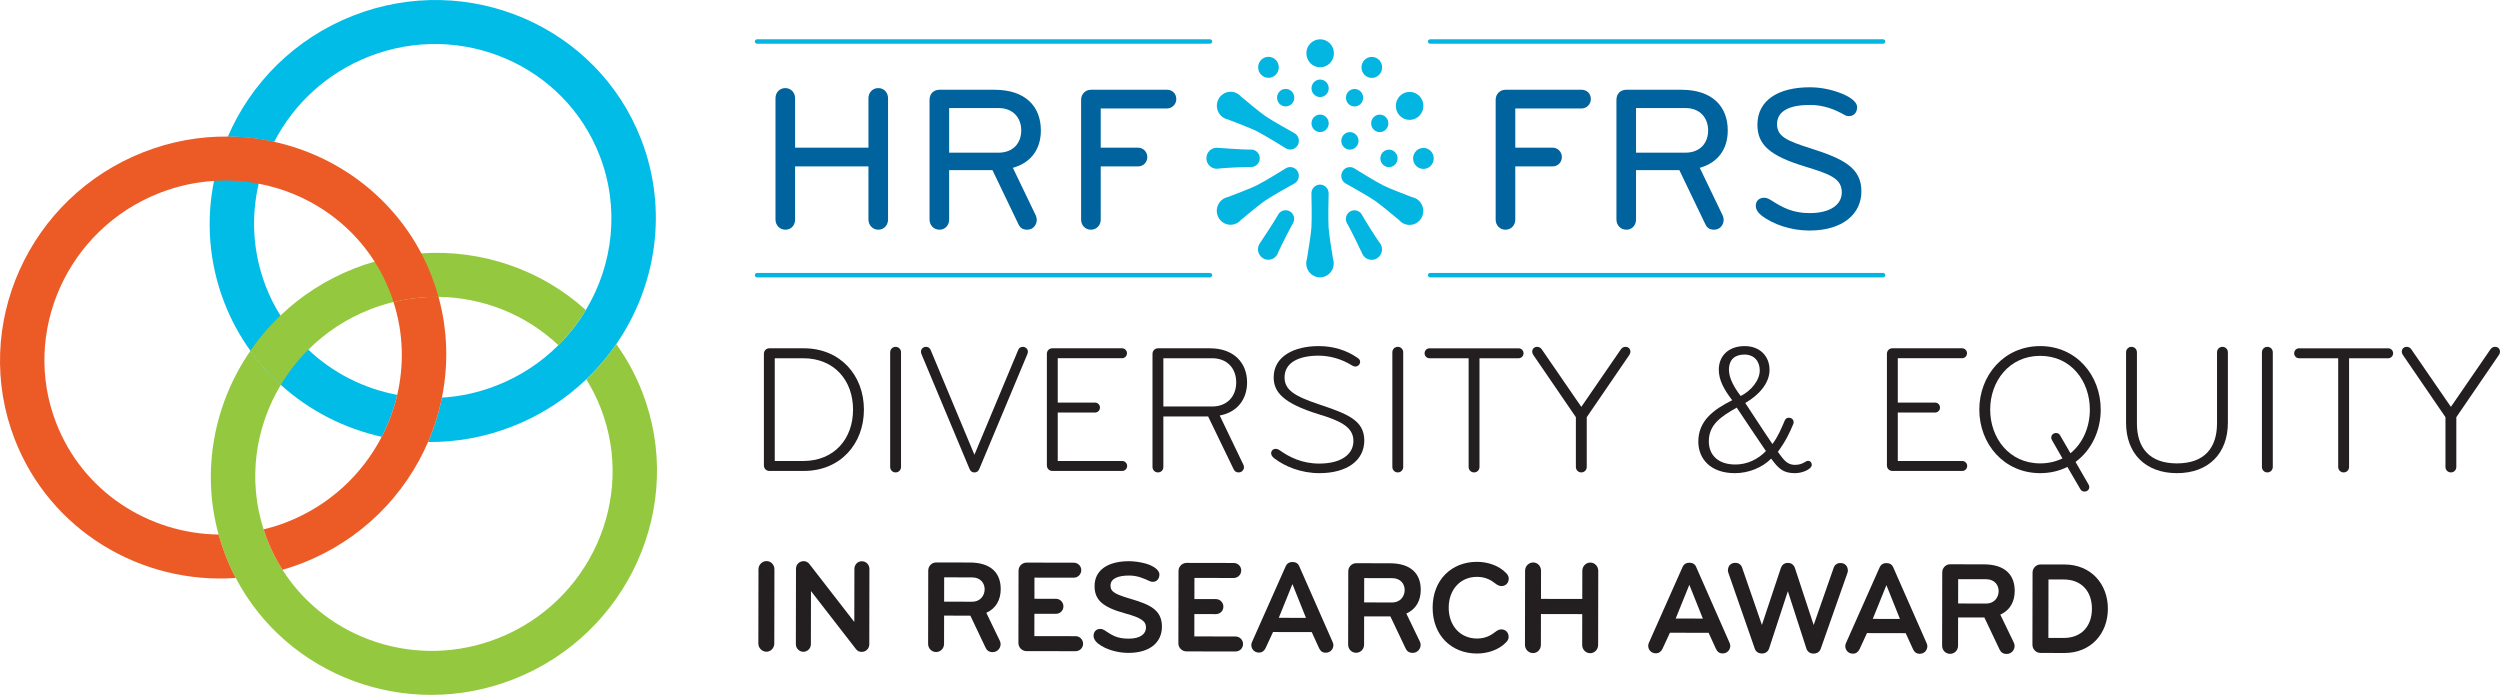<?xml version="1.0" encoding="UTF-8"?> <svg xmlns="http://www.w3.org/2000/svg" id="Layer_1" viewBox="0 0 325.228 90.399"><path d="m104.562,61.266h-4.479c-.425,0-.707-.335-.707-.719v-14.518c0-.407.306-.719.707-.719h4.479c4.762,0,7.827,3.521,7.827,7.978s-3.065,7.978-7.827,7.978Zm-.094-14.661h-3.678v13.367h3.678c4.102,0,6.506-2.922,6.506-6.684,0-3.761-2.404-6.684-6.506-6.684Z" style="fill:#231f20;"></path><path d="m116.509,61.458c-.4,0-.707-.312-.707-.719v-14.9c0-.407.307-.719.707-.719s.707.312.707.719v14.9c0,.407-.307.719-.707.719Z" style="fill:#231f20;"></path><path d="m126.126,61.003l-6.247-14.925c-.048-.119-.071-.239-.071-.335,0-.359.307-.623.66-.623.26,0,.472.12.59.383l5.705,13.655,5.705-13.655c.117-.263.33-.383.59-.383.354,0,.66.264.66.623,0,.096-.024.216-.071.335l-6.247,14.925c-.118.264-.283.455-.637.455s-.519-.191-.637-.455Z" style="fill:#231f20;"></path><path d="m137.603,59.972h8.393c.354,0,.637.288.637.647s-.283.646-.637.646h-9.1c-.401,0-.707-.312-.707-.719v-14.518c0-.407.306-.719.707-.719h9.076c.354,0,.637.288.637.647s-.283.646-.637.646h-8.369v5.773h4.856c.354,0,.636.287.636.646s-.282.647-.636.647h-4.856v6.3Z" style="fill:#231f20;"></path><path d="m158.675,54.055l3.064,6.372c.047.097.094.216.094.336,0,.359-.283.694-.684.694-.354,0-.519-.144-.66-.407l-3.324-6.875h-5.822v6.563c0,.407-.283.719-.707.719-.401,0-.707-.312-.707-.719v-14.709c0-.407.33-.719.707-.719h6.766c3.111,0,4.833,1.893,4.833,4.432,0,2.181-1.249,3.882-3.56,4.312Zm-.99-7.45h-6.342v6.276h6.342c1.957,0,3.135-1.317,3.135-3.139,0-1.82-1.178-3.138-3.135-3.138Z" style="fill:#231f20;"></path><path d="m171.636,61.553c-2.334,0-4.479-.838-5.941-1.988-.211-.191-.33-.383-.33-.599,0-.335.26-.575.59-.575.213,0,.4.096.566.216,1.178.839,2.852,1.701,5.092,1.701,2.829,0,4.455-1.174,4.455-2.947,0-1.844-1.768-2.635-4.525-3.474-4.668-1.437-5.848-2.922-5.848-4.791,0-2.778,2.712-4.072,5.848-4.072,1.861,0,3.583.503,5.068,1.533.212.144.33.287.33.503,0,.287-.213.623-.637.623-.118,0-.26-.048-.377-.12-1.462-.91-2.994-1.294-4.408-1.294-2.453,0-4.409.839-4.409,2.827,0,1.629,1.297,2.443,4.456,3.498,3.701,1.245,5.917,2.06,5.917,4.719,0,2.563-2.216,4.24-5.847,4.24Z" style="fill:#231f20;"></path><path d="m181.839,61.458c-.4,0-.707-.312-.707-.719v-14.9c0-.407.307-.719.707-.719s.707.312.707.719v14.9c0,.407-.307.719-.707.719Z" style="fill:#231f20;"></path><path d="m191.763,61.458c-.401,0-.708-.312-.708-.719v-14.134h-5.092c-.354,0-.637-.287-.637-.646s.282-.647.637-.647h11.599c.354,0,.637.288.637.647s-.283.646-.637.646h-5.092v14.134c0,.407-.307.719-.707.719Z" style="fill:#231f20;"></path><path d="m206.421,54.271v6.468c0,.407-.307.719-.707.719s-.707-.312-.707-.719v-6.468l-5.54-8.098c-.095-.144-.142-.287-.142-.407,0-.407.283-.646.637-.646.236,0,.447.096.613.335l5.139,7.475,5.14-7.475c.165-.239.377-.335.612-.335.354,0,.637.239.637.646,0,.12-.047.264-.141.407l-5.541,8.098Z" style="fill:#231f20;"></path><path d="m235.53,60.835c-.449.479-1.392.719-2.027.719-1.58,0-2.17-.646-3.089-1.893-1.132,1.15-2.899,1.893-4.715,1.893-3.206,0-4.763-1.893-4.763-4.096,0-2.708,1.957-4.169,4.408-5.391-1.061-1.39-1.744-2.611-1.744-3.977,0-1.749,1.227-3.066,3.371-3.066,2.004,0,3.23,1.342,3.23,3.09,0,1.726-1.344,3.259-3.159,4.312,1.626,2.516,3.536,5.342,3.536,5.342.777-1.054,1.155-2.036,1.604-3.066.094-.215.259-.359.518-.359.401,0,.637.264.637.6,0,.071-.023.144-.047.216-.472,1.149-1.014,2.275-2.004,3.617.707.982,1.179,1.7,2.217,1.7.659,0,1.014-.191,1.461-.455.07-.048.165-.071.26-.071.282,0,.471.239.471.503,0,.168-.07.287-.164.383Zm-9.596-7.81c-2.051,1.174-3.631,2.204-3.631,4.384,0,1.773,1.18,3.019,3.466,3.019,1.485,0,2.899-.646,3.961-1.748-1.32-1.965-2.522-3.714-3.796-5.654Zm.99-6.899c-1.179,0-2.004.6-2.004,1.988,0,1.078.684,2.3,1.532,3.402,1.345-.671,2.476-2.036,2.476-3.33,0-1.15-.684-2.061-2.004-2.061Z" style="fill:#231f20;"></path><path d="m246.886,59.972h8.393c.354,0,.637.288.637.647s-.283.646-.637.646h-9.1c-.401,0-.707-.312-.707-.719v-14.518c0-.407.306-.719.707-.719h9.076c.354,0,.637.288.637.647s-.283.646-.637.646h-8.369v5.773h4.856c.354,0,.636.287.636.646s-.282.647-.636.647h-4.856v6.3Z" style="fill:#231f20;"></path><path d="m271.8,63.35c0,.359-.282.599-.636.599-.283,0-.425-.144-.542-.335l-1.674-2.875c-1.037.527-2.24.814-3.537.814-4.715,0-7.92-3.809-7.92-8.265s3.205-8.265,7.92-8.265,7.875,3.809,7.875,8.265c0,2.779-1.227,5.295-3.277,6.804l1.697,2.946c.047.096.094.192.094.312Zm-6.389-17.057c-4.055,0-6.506,3.33-6.506,6.995s2.451,6.995,6.506,6.995c1.085,0,2.052-.239,2.9-.646l-1.32-2.3c-.07-.144-.142-.239-.142-.407,0-.384.307-.599.637-.599.212,0,.401.096.519.311l1.344,2.324c1.627-1.317,2.522-3.426,2.522-5.678,0-3.665-2.404-6.995-6.46-6.995Z" style="fill:#231f20;"></path><path d="m276.581,54.99v-9.151c0-.407.306-.719.707-.719.4,0,.707.312.707.719v9.247c0,3.114,1.579,5.198,5.21,5.198,3.63,0,5.21-2.084,5.21-5.198v-9.247c0-.407.307-.719.707-.719s.707.312.707.719v9.151c0,4.001-2.521,6.563-6.624,6.563s-6.624-2.562-6.624-6.563Z" style="fill:#231f20;"></path><path d="m294.964,61.458c-.4,0-.707-.312-.707-.719v-14.9c0-.407.307-.719.707-.719s.707.312.707.719v14.9c0,.407-.307.719-.707.719Z" style="fill:#231f20;"></path><path d="m304.887,61.458c-.401,0-.708-.312-.708-.719v-14.134h-5.092c-.354,0-.637-.287-.637-.646s.283-.647.637-.647h11.6c.354,0,.637.288.637.647s-.283.646-.637.646h-5.093v14.134c0,.407-.306.719-.707.719Z" style="fill:#231f20;"></path><path d="m319.546,54.271v6.468c0,.407-.307.719-.707.719s-.707-.312-.707-.719v-6.468l-5.541-8.098c-.094-.144-.141-.287-.141-.407,0-.407.283-.646.637-.646.235,0,.447.096.612.335l5.14,7.475,5.139-7.475c.166-.239.377-.335.613-.335.354,0,.637.239.637.646,0,.12-.047.264-.142.407l-5.54,8.098Z" style="fill:#231f20;"></path><path d="m99.706,84.782c-.577-.001-1.053-.486-1.051-1.074l.016-9.646c.002-.588.479-1.071,1.057-1.07s1.019.486,1.018,1.074l-.017,9.646c-.001.588-.444,1.071-1.022,1.07Z" style="fill:#231f20;"></path><path d="m112.1,84.804c-.323,0-.561-.122-.747-.364l-5.852-7.549-.012,6.916c-.002.553-.444.984-.988.983-.527-.001-.968-.452-.967-.987l.018-9.803c0-.536.393-1.002,1.021-1.001.271.001.561.156.713.365l5.852,7.547.012-6.897c.001-.536.393-1.002.971-1.001s.985.469.984,1.005l-.018,9.803c0,.535-.41.984-.987.983Z" style="fill:#231f20;"></path><path d="m130.173,83.783c-.001.536-.41,1.054-1.039,1.053-.459-.001-.747-.21-.917-.573l-1.981-4.17-3.416-.006-.007,3.683c-.001.588-.461,1.054-1.038,1.053-.578-.001-1.037-.469-1.035-1.057l.016-9.543c.002-.588.461-1.054,1.039-1.053l4.369.008c2.821.005,4.025,1.425,4.021,3.465-.002,1.349-.582,2.505-1.875,3.074l1.745,3.615c.067.139.118.295.118.451Zm-3.725-8.669l-3.621-.007-.005,3.164,3.62.007c1.14.002,1.65-.844,1.652-1.622.001-.761-.508-1.54-1.646-1.542Z" style="fill:#231f20;"></path><path d="m139.913,84.715l-6.374-.011c-.577-.001-1.054-.469-1.052-1.057l.016-9.404c.002-.588.479-1.054,1.057-1.053l6.119.011c.544.001.984.417.984.97-.002.554-.443.984-.988.983l-5.1-.009-.004,2.749,2.805.005c.526.001.967.435.967.987-.002.554-.443.967-.971.966l-2.805-.005-.005,2.905,5.354.009c.544.001.984.434.984.987-.002.553-.443.967-.988.966Z" style="fill:#231f20;"></path><path d="m146.765,84.935c-1.377-.002-2.939-.437-3.924-1.217-.34-.277-.577-.623-.576-1.004.001-.535.342-.898.868-.897.187.001.356.053.526.156.917.59,1.545,1.109,3.144,1.112,1.632.003,2.278-.67,2.28-1.448.002-.847-.661-1.28-2.7-1.837-3.075-.835-3.991-1.84-3.988-3.568.003-2.109,1.79-3.23,4.493-3.226.611.001,1.445.107,2.176.315.781.227,1.766.729,1.765,1.422-.001.467-.273.949-.851.948-.137,0-.272-.018-.408-.087-.781-.364-1.597-.729-2.668-.731-1.513-.002-2.432.411-2.434,1.311-.001.847.679,1.142,2.717,1.751,2.328.695,3.977,1.372,3.973,3.585-.004,2.006-1.502,3.42-4.393,3.415Z" style="fill:#231f20;"></path><path d="m160.724,84.754l-6.375-.012c-.578-.001-1.053-.469-1.053-1.057l.018-9.404c0-.588.478-1.054,1.055-1.053l6.12.011c.544.001.985.417.983.97,0,.554-.443.984-.986.983l-5.1-.009-.006,2.749,2.805.005c.527.001.969.435.967.987,0,.554-.443.967-.97.966l-2.805-.005-.005,2.905,5.354.01c.544.001.985.434.983.987,0,.553-.443.967-.986.966Z" style="fill:#231f20;"></path><path d="m170.64,82.23l-5.031-.009-.974,2.106c-.188.346-.426.57-.868.569-.611-.001-.984-.485-.983-.986,0-.139.034-.277.103-.415l4.369-9.829c.152-.346.442-.553.885-.553.441.001.73.192.883.556l4.334,9.845c.068.138.102.276.102.415-.001.501-.376.985-.988.983-.441,0-.68-.209-.865-.572l-.965-2.11Zm-2.506-6.246l-1.775,4.388,3.535.007-1.76-4.395Z" style="fill:#231f20;"></path><path d="m184.816,83.88c-.002.536-.41,1.054-1.039,1.053-.459-.001-.748-.209-.917-.572l-1.981-4.17-3.417-.006-.007,3.683c0,.588-.461,1.054-1.038,1.053-.578-.001-1.036-.469-1.035-1.057l.017-9.543c.001-.588.461-1.054,1.039-1.053l4.368.008c2.821.005,4.026,1.424,4.022,3.464-.002,1.349-.582,2.506-1.875,3.075l1.744,3.615c.068.139.119.294.119.45Zm-3.725-8.669l-3.621-.006-.006,3.164,3.621.006c1.139.002,1.65-.844,1.651-1.622.001-.761-.507-1.54-1.646-1.542Z" style="fill:#231f20;"></path><path d="m194.646,82.117c.221-.154.441-.241.68-.24.578.001.935.451.934.97,0,.276-.119.501-.324.709-.971,1.018-2.467,1.464-3.793,1.462-3.332-.006-5.775-2.361-5.77-5.975.007-3.613,2.458-5.96,5.79-5.954,1.325.002,2.821.455,3.788,1.477.203.207.322.433.322.709-.002.519-.359.968-.938.967-.238-.001-.458-.087-.68-.244-.645-.502-1.341-.952-2.496-.954-2.228-.004-3.692,1.704-3.696,4.004-.004,2.299,1.455,4.014,3.683,4.018,1.155.002,1.854-.446,2.5-.947Z" style="fill:#231f20;"></path><path d="m206.863,84.975c-.577-.001-1.036-.486-1.034-1.074l.006-4.011-5.371-.01-.007,4.011c-.001.588-.444,1.071-1.022,1.07-.577-.001-1.053-.486-1.051-1.074l.016-9.646c.002-.588.479-1.071,1.057-1.07s1.019.486,1.018,1.074l-.006,3.665,5.371.01.006-3.665c.002-.588.461-1.071,1.039-1.07s1.036.486,1.035,1.074l-.017,9.646c-.001.588-.461,1.071-1.039,1.07Z" style="fill:#231f20;"></path><path d="m222.272,82.323l-5.031-.009-.974,2.106c-.188.346-.426.57-.867.57-.611-.002-.984-.486-.984-.987,0-.139.035-.277.104-.415l4.368-9.829c.153-.346.442-.553.885-.552.442,0,.731.191.883.555l4.335,9.845c.067.138.102.276.102.415-.002.501-.377.985-.988.984-.441-.001-.68-.21-.866-.573l-.965-2.11Zm-2.505-6.245l-1.775,4.387,3.535.007-1.76-4.394Z" style="fill:#231f20;"></path><path d="m235.943,81.309l2.579-7.377c.12-.415.427-.69.919-.689.629.001.951.469.951.987-.001.087-.018.19-.053.294l-3.467,9.848c-.12.38-.443.656-.953.655-.442,0-.782-.243-.918-.641l-2.417-7.474-2.444,7.465c-.137.397-.477.639-.918.638-.511-.001-.833-.278-.951-.659l-3.434-9.86c-.033-.104-.051-.207-.051-.294.002-.519.324-.985.953-.983.494.001.799.277.918.692l2.553,7.387,2.461-7.394c.137-.398.426-.675.92-.674.492.001.781.278.916.677l2.436,7.402Z" style="fill:#231f20;"></path><path d="m247.909,82.37l-5.031-.01-.973,2.106c-.188.346-.426.571-.867.57-.612-.001-.985-.486-.984-.987,0-.139.034-.277.103-.415l4.368-9.829c.154-.345.443-.553.885-.552.442.001.731.191.883.556l4.335,9.845c.067.138.102.276.102.415-.001.501-.376.984-.987.983-.442-.001-.68-.209-.866-.573l-.966-2.109Zm-2.504-6.246l-1.776,4.388,3.536.006-1.76-4.394Z" style="fill:#231f20;"></path><path d="m262.085,84.02c0,.536-.41,1.054-1.039,1.053-.459-.001-.746-.21-.916-.573l-1.982-4.17-3.416-.006-.006,3.683c-.002.588-.461,1.054-1.039,1.053s-1.036-.469-1.035-1.057l.017-9.543c.001-.588.461-1.054,1.039-1.053l4.368.008c2.822.005,4.026,1.425,4.022,3.465-.002,1.349-.583,2.506-1.875,3.074l1.745,3.615c.066.14.118.295.117.451Zm-3.725-8.669l-3.62-.007-.005,3.164,3.62.007c1.14.002,1.65-.844,1.651-1.622.002-.761-.507-1.54-1.646-1.542Z" style="fill:#231f20;"></path><path d="m268.563,84.948l-3.11-.006c-.578-.001-1.054-.486-1.053-1.074l.017-9.387c.001-.588.478-1.054,1.056-1.053l3.111.006c3.45.006,5.639,2.551,5.633,5.767s-2.203,5.753-5.653,5.747Zm-.085-9.562l-1.989-.003-.013,7.607,1.988.003c2.346.005,3.674-1.566,3.678-3.797s-1.318-3.806-3.664-3.811Z" style="fill:#231f20;"></path><ellipse cx="185.173" cy="20.609" rx="1.344" ry="1.367" style="fill:#03b5e1;"></ellipse><ellipse cx="183.377" cy="13.775" rx="1.793" ry="1.822" style="fill:#03b5e1;"></ellipse><ellipse cx="178.46" cy="8.769" rx="1.344" ry="1.367" style="fill:#03b5e1;"></ellipse><ellipse cx="171.74" cy="6.933" rx="1.793" ry="1.822" style="fill:#03b5e1;"></ellipse><ellipse cx="165.016" cy="8.758" rx="1.344" ry="1.367" style="fill:#03b5e1;"></ellipse><ellipse cx="180.692" cy="20.605" rx="1.12" ry="1.139" style="fill:#03b5e1;"></ellipse><ellipse cx="179.494" cy="16.049" rx="1.12" ry="1.139" style="fill:#03b5e1;"></ellipse><ellipse cx="176.216" cy="12.712" rx="1.12" ry="1.139" style="fill:#03b5e1;"></ellipse><ellipse cx="171.736" cy="11.488" rx="1.12" ry="1.139" style="fill:#03b5e1;"></ellipse><ellipse cx="167.254" cy="12.705" rx="1.12" ry="1.139" style="fill:#03b5e1;"></ellipse><ellipse cx="175.612" cy="18.324" rx="1.12" ry="1.139" style="fill:#03b5e1;"></ellipse><ellipse cx="171.733" cy="16.043" rx="1.12" ry="1.139" style="fill:#03b5e1;"></ellipse><path d="m168.411,17.332s-2.893-1.602-3.8-2.23c-.71-.491-2.363-1.865-3.166-2.54-.127-.149-.278-.28-.455-.384-.857-.504-1.953-.206-2.449.665-.496.871-.203,1.986.654,2.49.177.104.365.172.556.21.972.37,2.952,1.134,3.72,1.512.993.489,3.819,2.248,3.819,2.248.536.315,1.221.129,1.531-.416s.127-1.241-.409-1.556Z" style="fill:#03b5e1;"></path><path d="m168.817,22.304c-.309-.545-.994-.732-1.53-.418l-.001.001-0-0s-2.812,1.746-3.8,2.23c-.773.379-2.768,1.147-3.745,1.517-.19.037-.378.105-.555.209l-0.0 0-0.0 0.0 0.0 0c-.857.503-1.151,1.616-.657,2.488.494.872,1.59,1.171,2.447.669l0.0 0.0 0-0.0 0-0c.178-.104.33-.236.457-.385.802-.671,2.441-2.031,3.147-2.517.913-.63,3.825-2.238,3.825-2.238l-0-0.0.001-0c.536-.314.72-1.01.411-1.555Z" style="fill:#03b5e1;"></path><path d="m173.41,33.665c-.171-1.043-.509-3.161-.571-4.024-.078-1.085.001-4.288.005-4.477 0-.004.001-.007.001-.011 0-.629-.501-1.139-1.119-1.14s-1.121.509-1.121,1.138l0.0.001h-.001s.081,3.348.001,4.46c-.063.871-.408,3.015-.581,4.059-.062.184-.097.38-.098.585-0.0.003-.001.006-.001.006h.001c0,1.006.802,1.821,1.791,1.822.99.001,1.793-.814,1.794-1.821 0-.21-.036-.411-.101-.599Z" style="fill:#03b5e1;"></path><path d="m184.264,25.863c-.18-.106-.371-.175-.565-.212-.975-.371-2.945-1.132-3.71-1.508-.95-.468-3.576-2.097-3.802-2.237-.006-.004-.011-.009-.017-.013-.536-.315-1.221-.129-1.531.416-.31.544-.127,1.241.409,1.556l.001 0-.001.002s2.893,1.602,3.8,2.23c.712.492,2.37,1.871,3.171,2.544.123.143.27.269.44.371.006.005.01.009.01.009l.001-.002c.857.503,1.953.205,2.448-.665.496-.871.203-1.986-.654-2.489Z" style="fill:#03b5e1;"></path><path d="m163.887,20.592c0-.605-.464-1.095-1.05-1.133-0-.001-0-.003-0-.004-.006.001-.014.001-.021.002-.016-.001-.032-.005-.048-.005-.037-0-.072.007-.108.011-.847.007-3.943-.198-4.373-.242-.742-.001-1.345.611-1.345,1.365-.001.755.601,1.367,1.343,1.368.024 0.0.046-.006.069-.007 0.0.001 0.0.004 0.0.005.017-.004.041-.008.069-.012.049-.005.098-.007.146-.018.815-.086,3.396-.218,4.115-.201.028.002.054.008.082.008.011,0,.022-.003.033-.003.013.001.027.002.036.003-0-.002-0-.005-0-.007.586-.037,1.052-.526,1.052-1.131Z" style="fill:#03b5e1;"></path><path d="m167.802,27.499c-.515-.303-1.165-.139-1.49.358-.001-0-.003-.001-.004-.002-.002.005-.006.013-.009.019-.009.014-.02.025-.028.04-.019.033-.03.067-.045.101-.418.75-2.14,3.372-2.393,3.728-.372.653-.152,1.489.491,1.867s1.465.155,1.837-.499c.012-.021.018-.043.029-.065.001 0.0.003.002.004.002.005-.017.014-.04.025-.067.02-.046.043-.09.058-.137.334-.76,1.513-3.098,1.886-3.723.016-.023.034-.043.048-.068.006-.01.008-.021.014-.031.008-.011.015-.022.021-.03-.001-.001-.005-.003-.006-.003.262-.534.078-1.189-.437-1.491Z" style="fill:#03b5e1;"></path><path d="m175.644,27.506c-.516.302-.701.956-.44,1.491-.001.001-.003.002-.003.002.003.005.008.012.012.017.008.015.012.03.02.045.019.033.042.06.064.09.43.742,1.803,3.57,1.98,3.97.371.654,1.193.879,1.836.502s.864-1.212.494-1.866c-.012-.021-.028-.037-.041-.057.001-.001.003-.002.004-.003-.011-.013-.027-.032-.044-.055-.029-.04-.055-.083-.088-.119-.481-.674-1.883-2.881-2.229-3.522-.012-.025-.02-.052-.034-.076-.006-.01-.014-.018-.019-.027-.006-.012-.011-.024-.015-.034-.001.001-.004.003-.006.004-.324-.497-.974-.663-1.489-.361Z" style="fill:#03b5e1;"></path><path d="m114.251,29.883c-.718,0-1.276-.594-1.276-1.324v-6.915h-9.54v6.915c0,.729-.505,1.324-1.249,1.324-.771,0-1.302-.594-1.302-1.324v-15.775c0-.756.532-1.324,1.276-1.324s1.276.594,1.276,1.324v6.429h9.54v-6.429c0-.756.558-1.324,1.276-1.324.771,0,1.276.594,1.276,1.324v15.775c0,.729-.531,1.324-1.276,1.324Z" style="fill:#00639d;"></path><path d="m122.227,29.883c-.771,0-1.302-.594-1.302-1.324v-15.559c0-.783.505-1.324,1.302-1.324h7.149c4.039,0,6.032,2.188,6.032,5.294,0,2.404-1.249,4.187-3.641,4.862l2.976,6.186c.08.189.133.378.133.567,0,.648-.452,1.297-1.249,1.297-.611,0-.93-.27-1.143-.729l-3.375-7.023h-5.634v6.429c0,.729-.505,1.324-1.249,1.324Zm1.249-15.829v5.808h6.404c1.967,0,2.976-1.297,2.976-2.89s-1.01-2.917-2.976-2.917h-6.404Z" style="fill:#00639d;"></path><path d="m151.831,14.108h-8.637v5.105h4.863c.664,0,1.196.54,1.196,1.216,0,.702-.531,1.216-1.196,1.216h-4.863v6.942c0,.729-.558,1.297-1.276,1.297-.718,0-1.276-.567-1.276-1.297v-15.613c0-.729.558-1.297,1.276-1.297h9.912c.664,0,1.196.486,1.196,1.216,0,.675-.558,1.216-1.196,1.216Z" style="fill:#00639d;"></path><path d="m205.761,14.108h-8.637v5.105h4.863c.664,0,1.196.54,1.196,1.216,0,.702-.531,1.216-1.196,1.216h-4.863v6.942c0,.729-.558,1.297-1.276,1.297-.718,0-1.276-.567-1.276-1.297v-15.613c0-.729.558-1.297,1.276-1.297h9.912c.664,0,1.196.486,1.196,1.216,0,.675-.558,1.216-1.196,1.216Z" style="fill:#00639d;"></path><path d="m211.585,29.883c-.771,0-1.302-.594-1.302-1.324v-15.559c0-.783.505-1.324,1.302-1.324h7.149c4.039,0,6.032,2.188,6.032,5.294,0,2.404-1.249,4.187-3.641,4.862l2.976,6.186c.08.189.133.378.133.567,0,.648-.452,1.297-1.249,1.297-.611,0-.93-.27-1.143-.729l-3.375-7.023h-5.634v6.429c0,.729-.505,1.324-1.249,1.324Zm1.249-15.829v5.808h6.404c1.967,0,2.976-1.297,2.976-2.89s-1.01-2.917-2.976-2.917h-6.404Z" style="fill:#00639d;"></path><path d="m235.375,29.991c-2.339,0-4.73-.783-6.272-1.999-.399-.324-.691-.756-.691-1.216,0-.675.478-1.053,1.09-1.053.319,0,.585.135.903.324,1.462.945,2.817,1.675,4.996,1.675,2.817,0,4.199-1.162,4.199-2.701,0-1.81-1.568-2.377-4.757-3.349-4.73-1.432-6.218-2.917-6.218-5.456,0-3.241,2.817-4.862,6.803-4.862,1.382,0,2.737.27,4.013.756.903.351,2.152.999,2.152,1.837,0,.621-.345,1.162-1.09,1.162-.186,0-.372-.054-.505-.135-1.302-.756-2.79-1.324-4.544-1.324-2.604,0-4.278.756-4.278,2.512,0,1.594,1.302,2.161,4.358,3.133,4.252,1.351,6.617,2.512,6.617,5.591,0,2.89-2.338,5.105-6.776,5.105Z" style="fill:#00639d;"></path><path d="m157.404,5.691h-58.913c-.163,0-.294-.13-.294-.29s.132-.29.294-.29h58.913c.163,0,.294.13.294.29s-.132.29-.294.29Z" style="fill:#03b5e1;"></path><path d="m157.404,36.086h-58.913c-.163,0-.294-.13-.294-.29s.132-.29.294-.29h58.913c.163,0,.294.13.294.29s-.132.29-.294.29Z" style="fill:#03b5e1;"></path><path d="m186.054,35.505h58.913c.163,0,.294.13.294.29s-.132.29-.294.29h-58.913c-.163,0-.294-.13-.294-.29s.132-.29.294-.29Z" style="fill:#03b5e1;"></path><path d="m186.054,5.111h58.913c.163,0,.294.13.294.29s-.132.29-.294.29h-58.913c-.163,0-.294-.13-.294-.29s.132-.29.294-.29Z" style="fill:#03b5e1;"></path><path d="m51.675,51.369c-4.326-.809-8.363-2.843-11.562-5.878-1.381-1.297-2.606-2.786-3.629-4.442-.749-1.177-1.384-2.451-1.905-3.796-1.703-4.399-1.935-9.034-.928-13.357.438-1.895,1.122-3.729,2.02-5.445-1.963-.439-3.98-.673-6.027-.686-.801,1.853-1.409,3.789-1.804,5.772-1.042,5.15-.678,10.608,1.343,15.828.883,2.28,2.029,4.368,3.394,6.267,1.166,1.635,2.495,3.119,3.955,4.437,3.704,3.354,8.242,5.673,13.126,6.754.895-1.724,1.579-3.558,2.017-5.453Z" style="fill:#00bce7;"></path><path d="m66.644,55.477c-3.608,1.412-7.325,2.062-10.962,2.024.801-1.853,1.409-3.789,1.804-5.772,2.369-.14,4.762-.656,7.098-1.57,3.115-1.219,5.833-3.026,8.052-5.251,1.386-1.374,2.584-2.91,3.573-4.575,3.545-5.885,4.447-13.255,1.805-20.078-4.569-11.8-18.032-17.591-30.005-12.905-5.543,2.169-9.811,6.211-12.338,11.102-1.963-.439-3.98-.673-6.027-.686,2.988-6.935,8.681-12.751,16.306-15.735,14.949-5.85,31.757,1.379,37.461,16.112,3.533,9.126,1.993,19.021-3.239,26.624-1.128,1.649-2.442,3.187-3.907,4.583-2.695,2.577-5.936,4.686-9.621,6.128Z" style="fill:#00bce7;"></path><path d="m57.046,38.619c5.826.074,11.414,2.332,15.591,6.288,1.386-1.374,2.584-2.91,3.573-4.575-5.734-5.202-13.487-7.916-21.401-7.374-2.025.136-4.053.492-6.074,1.073-.88.248-1.759.548-2.63.889-3.685,1.442-6.926,3.551-9.621,6.128-1.466,1.396-2.779,2.934-3.907,4.583,1.166,1.635,2.495,3.119,3.955,4.437.992-1.657,2.187-3.201,3.581-4.578,2.219-2.225,4.937-4.032,8.052-5.251,1.002-.392,2.008-.707,3.024-.947,1.944-.481,3.918-.702,5.856-.673Z" style="fill:#94c93f;"></path><path d="m66.799,88.368c-13.923,5.449-29.451-.444-36.129-13.177-.495-.935-.937-1.917-1.332-2.935-.35-.904-.648-1.811-.902-2.718-2.297-8.341-.576-17.056,4.14-23.906,1.166,1.635,2.495,3.119,3.955,4.437-3.328,5.529-4.319,12.347-2.239,18.796.131.43.277.854.442,1.279.547,1.413,1.224,2.749,2.012,3.981,5.762,9.058,17.454,13.048,27.993,8.924,11.973-4.686,17.999-18.104,13.43-29.904-.521-1.345-1.156-2.619-1.905-3.796,1.466-1.396,2.779-2.934,3.907-4.583,1.365,1.898,2.511,3.987,3.394,6.267,5.704,14.733-1.819,31.485-16.767,37.335Z" style="fill:#94c93f;"></path><path d="m29.338,72.256c-.35-.904-.648-1.811-.902-2.718-9.136-.117-17.678-5.602-21.132-14.523-4.569-11.8,1.457-25.218,13.438-29.907,2.336-.914,4.728-1.431,7.098-1.57,1.965-.13,3.92-.011,5.812.359,6.128,1.154,11.657,4.748,15.083,10.135.788,1.232,1.465,2.568,2.012,3.981.165.426.311.849.442,1.279,1.944-.481,3.918-.702,5.856-.673-.254-.907-.551-1.814-.902-2.718-.394-1.018-.844-1.997-1.335-2.943-3.981-7.577-11.101-12.735-19.138-14.507-1.963-.439-3.98-.673-6.027-.686-3.637-.038-7.354.612-10.962,2.024C3.726,25.642-3.797,42.394,1.908,57.127c4.613,11.914,16.477,18.917,28.762,18.064-.495-.935-.937-1.917-1.332-2.935Z" style="fill:#ec5a25;"></path><path d="m39.377,73.236c-.871.341-1.749.641-2.63.889-.788-1.232-1.465-2.568-2.012-3.981-.165-.426-.311-.849-.442-1.279,1.017-.24,2.03-.558,3.024-.947,5.543-2.169,9.811-6.211,12.341-11.095.895-1.724,1.579-3.558,2.017-5.453.91-3.909.809-8.069-.486-12.077,1.944-.481,3.918-.702,5.856-.673,1.206,4.375,1.305,8.851.442,13.109-.395,1.983-1.004,3.919-1.804,5.772-2.988,6.935-8.681,12.751-16.306,15.735Z" style="fill:#ec5a25;"></path></svg> 